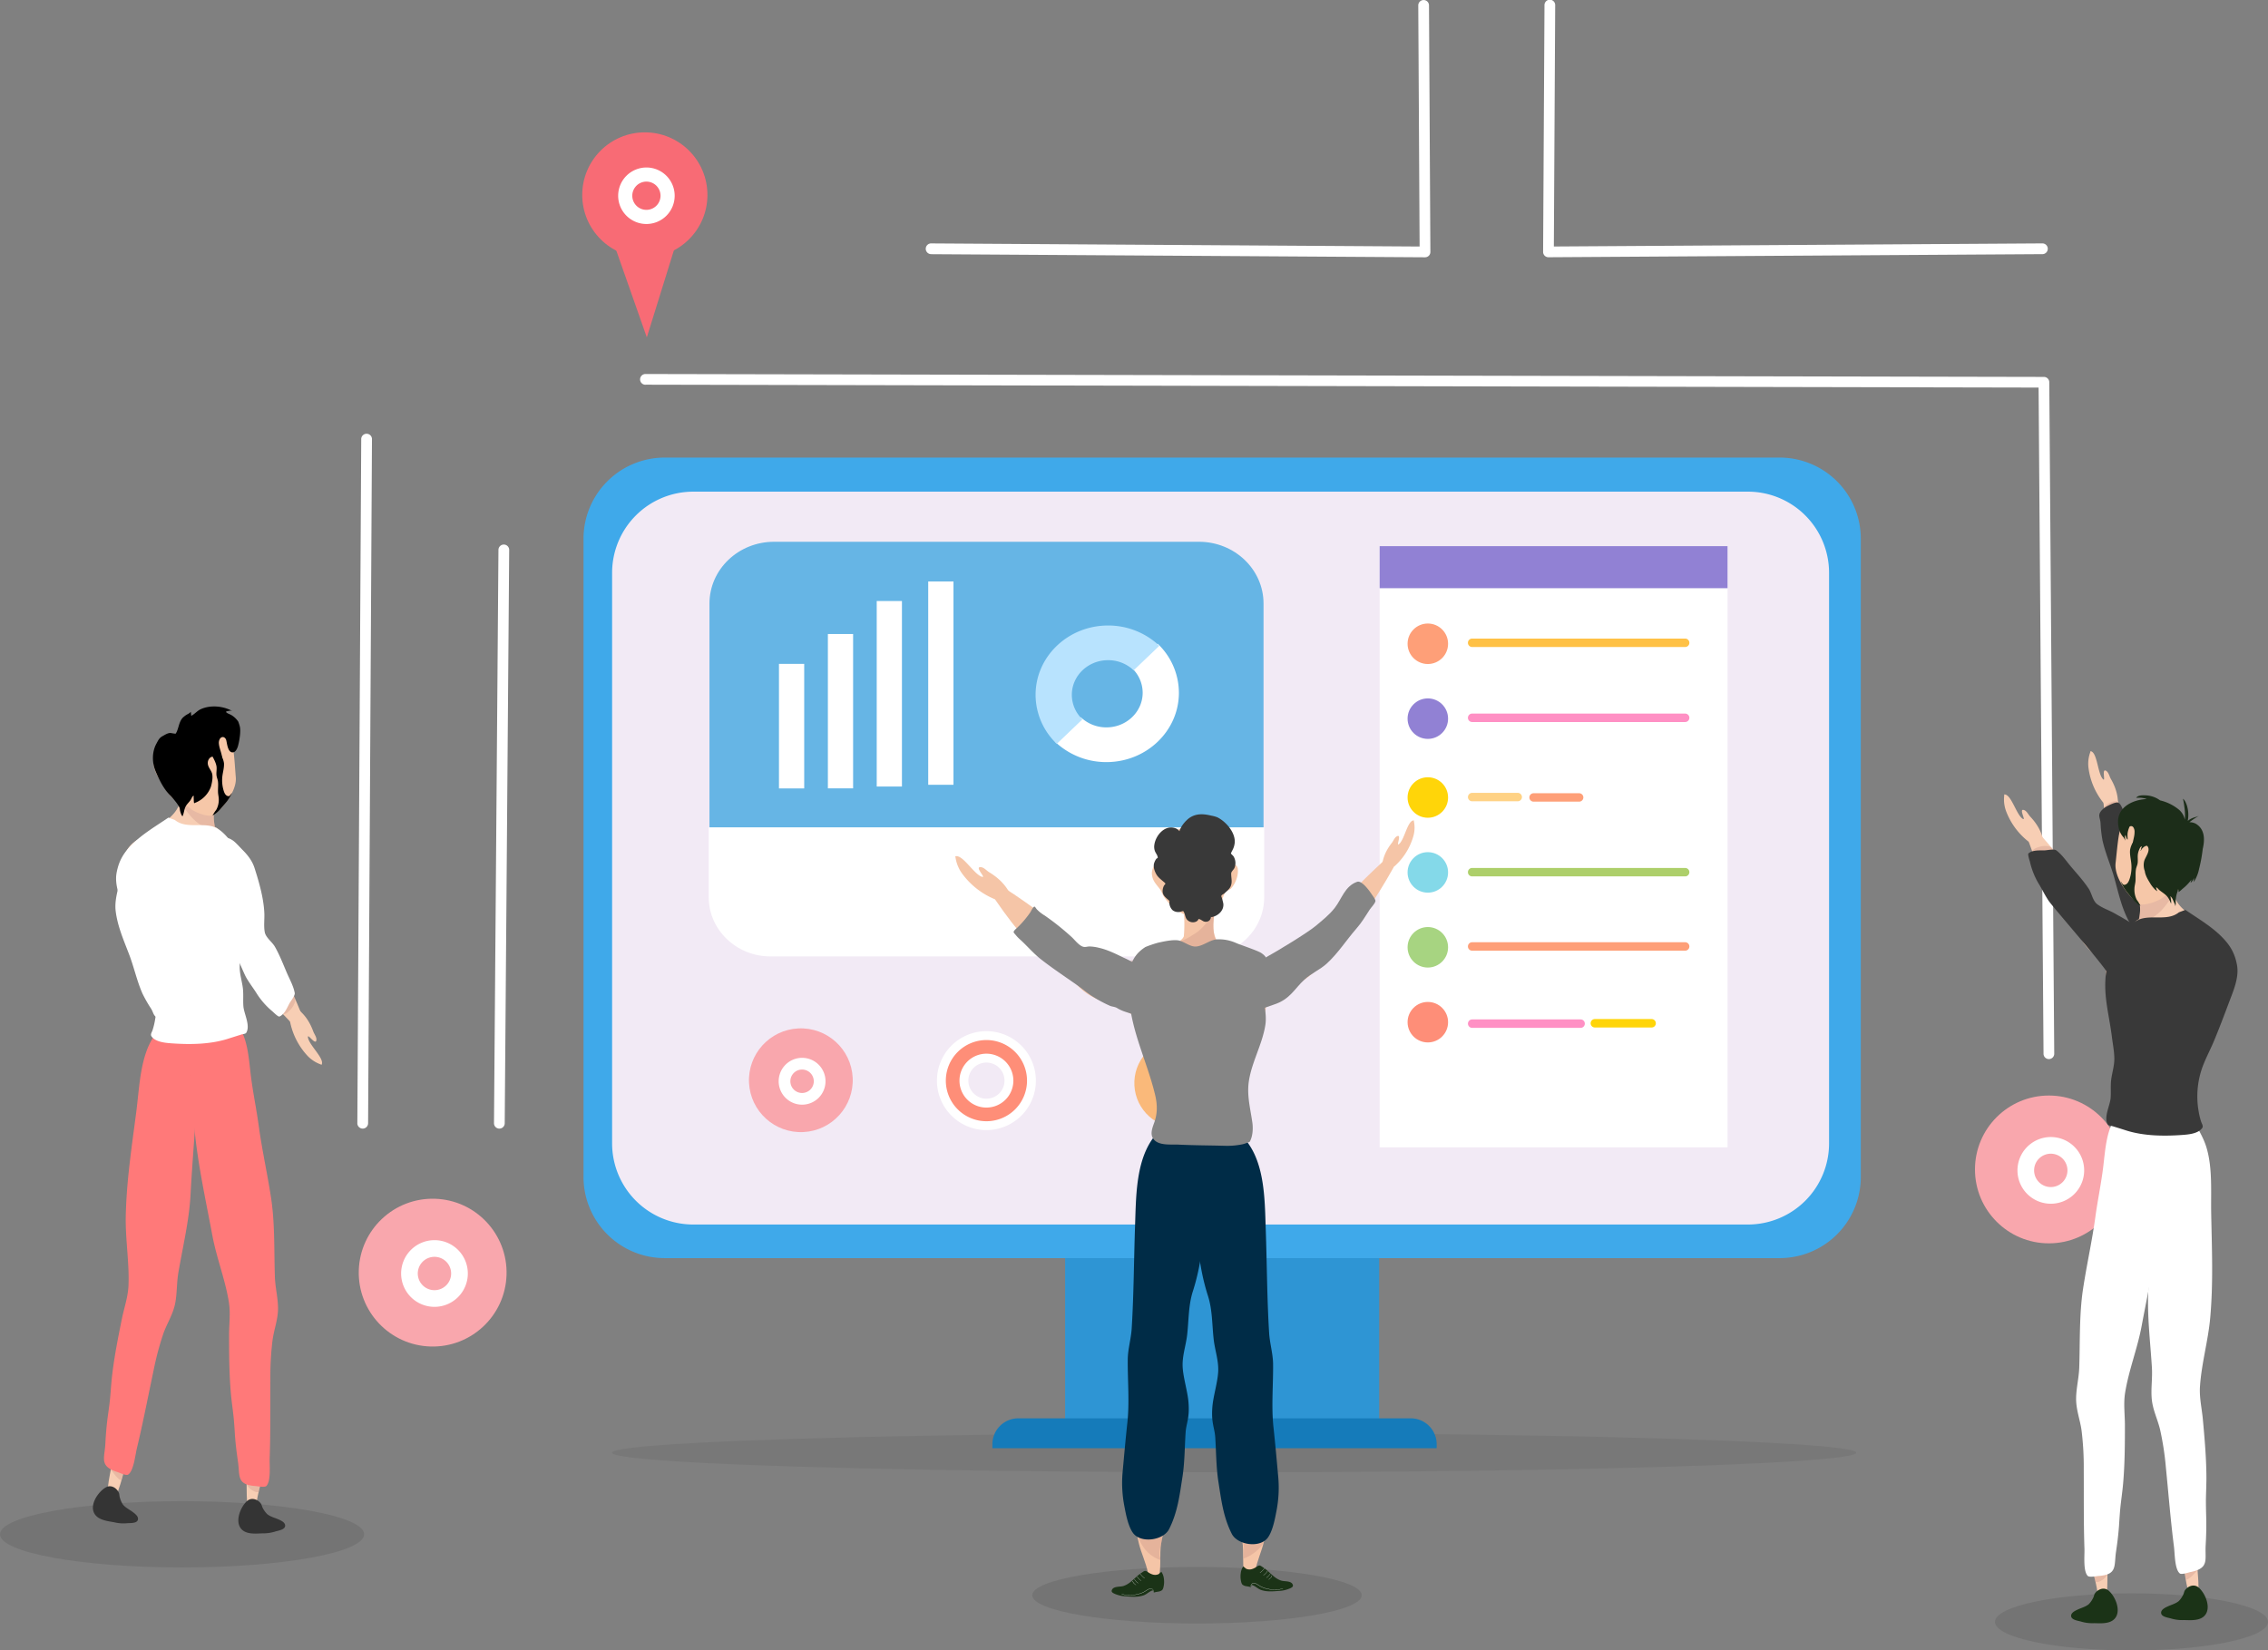 <svg id="design" xmlns="http://www.w3.org/2000/svg" viewBox="0 0 1459.38 1062.13"><rect x="0" y="0" width="1459.38" height="1062.13" fill="#808080" stroke="none"/><defs><style>.cls-1{fill-opacity:0.09;}.cls-11,.cls-2{fill:#fff;}.cls-10,.cls-18,.cls-19,.cls-2,.cls-20,.cls-21,.cls-22,.cls-23,.cls-26,.cls-27,.cls-28,.cls-29,.cls-30,.cls-31,.cls-32,.cls-33,.cls-34,.cls-35,.cls-36,.cls-37,.cls-38,.cls-39,.cls-40,.cls-41,.cls-42,.cls-5,.cls-6,.cls-7{fill-rule:evenodd;}.cls-3{fill-opacity:0.06;}.cls-4{fill:#2e95d4;}.cls-5{fill:#157bba;}.cls-6{fill:#3fa9ea;}.cls-7,.cls-8{fill:#f2eaf5;}.cls-9{fill:#fab97a;}.cls-10,.cls-17{fill:#fe8e78;}.cls-12{fill:#9181d4;}.cls-13,.cls-21{fill:#fe9f78;}.cls-14,.cls-23{fill:#ffd509;}.cls-15{fill:#a7d481;}.cls-16{fill:#84d9e9;}.cls-18{fill:#ffc145;}.cls-19{fill:#ff90c4;}.cls-20{fill:#ffd285;}.cls-22{fill:#adcf6a;}.cls-24{fill:#f9a7ad;}.cls-25,.cls-26{fill:#f86b75;}.cls-27{fill:#66b5e5;}.cls-28{fill:#b8e3fe;}.cls-29{fill:#f5c5a7;}.cls-30{fill:#c78e84;fill-opacity:0.33;}.cls-31{fill:#002c47;}.cls-32{fill:#1b3317;}.cls-33{fill:#858585;}.cls-34{fill:#f5c6a7;}.cls-35{fill:#393939;}.cls-36{fill:#f7ceb4;}.cls-37{fill:#f6c7a8;}.cls-38{fill:#1c2d19;}.cls-39{fill:#795538;}.cls-41{fill:#ff7979;}.cls-42{fill:#343434;}</style></defs><ellipse class="cls-1" cx="117.16" cy="987.39" rx="117.16" ry="21.33"/><ellipse class="cls-1" cx="770.22" cy="1026.6" rx="106" ry="18.19"/><ellipse class="cls-1" cx="1371.54" cy="1043.75" rx="87.84" ry="18.38"/><path class="cls-2" d="M2639.54,579.53l896.28,1.86L3539,1009.9a3.45,3.45,0,1,0,6.89,0l-3.19-431.94a3.46,3.46,0,0,0-3.45-3.43l-899.67-1.87a3.46,3.46,0,1,0,0,6.91Z" transform="translate(-2224.06 -331.97)"/><path class="cls-2" d="M2823,495.55l318,2a3.48,3.48,0,0,0,2.46-1,3.44,3.44,0,0,0,1-2.46l-.89-158.65a3.45,3.45,0,1,0-6.9,0l.86,155.17-314.48-2a3.46,3.46,0,0,0-.05,6.91Z" transform="translate(-2224.06 -331.97)"/><path class="cls-2" d="M3538.4,488.6l-314.49,2,.86-155.17a3.45,3.45,0,1,0-6.89,0L3217,494.06a3.44,3.44,0,0,0,1,2.46,3.48,3.48,0,0,0,2.46,1l318-2a3.46,3.46,0,0,0,0-6.91Z" transform="translate(-2224.06 -331.97)"/><ellipse class="cls-3" cx="794.13" cy="934.88" rx="400.28" ry="12.59"/><rect class="cls-4" x="685.38" y="734.28" width="202.07" height="181.96"/><path class="cls-5" d="M3148.51,1261.42a16.7,16.7,0,0,0-16.71-16.7H2879.32a16.7,16.7,0,0,0-16.69,16.7v2.52h285.88Z" transform="translate(-2224.06 -331.97)"/><path class="cls-6" d="M3421.42,678.66a52.22,52.22,0,0,0-52.23-52.22H2651.75a52.24,52.24,0,0,0-52.22,52.22V1089.4a52.24,52.24,0,0,0,52.22,52.22h717.44a52.22,52.22,0,0,0,52.23-52.22Z" transform="translate(-2224.06 -331.97)"/><path class="cls-7" d="M3401,700.61a52.23,52.23,0,0,0-52.22-52.24H2670.17a52.24,52.24,0,0,0-52.24,52.24v367.16a52.23,52.23,0,0,0,52.24,52.23h678.61a52.23,52.23,0,0,0,52.22-52.23Z" transform="translate(-2224.06 -331.97)"/><circle class="cls-8" cx="463.62" cy="352.95" r="14.83"/><circle class="cls-8" cx="519.85" cy="352.95" r="14.83"/><circle class="cls-8" cx="574.27" cy="352.95" r="14.83"/><circle class="cls-9" cx="2982.73" cy="1029.01" r="28.76" transform="translate(-2276.4 -165.44) rotate(-3.17)"/><path class="cls-2" d="M2982.71,1016.63a13,13,0,1,1-13,13A13,13,0,0,1,2982.71,1016.63Zm0,6.49a6.49,6.49,0,1,1-6.49,6.49A6.49,6.49,0,0,1,2982.71,1023.12Z" transform="translate(-2224.06 -331.97)"/><path class="cls-10" d="M2858.78,998.43a29,29,0,1,1-29,29A29,29,0,0,1,2858.78,998.43Zm0,14.48a14.49,14.49,0,1,1-14.48,14.49A14.49,14.49,0,0,1,2858.78,1012.91Z" transform="translate(-2224.06 -331.97)"/><path class="cls-2" d="M2858.78,995.57a31.83,31.83,0,1,0,31.83,31.83A31.85,31.85,0,0,0,2858.78,995.57Zm0,5.72a26.12,26.12,0,1,1-26.11,26.11A26.13,26.13,0,0,1,2858.78,1001.29Zm0,8.77a17.34,17.34,0,1,0,17.35,17.34A17.35,17.35,0,0,0,2858.78,1010.06Zm0,5.71a11.63,11.63,0,1,1-11.62,11.63A11.63,11.63,0,0,1,2858.78,1015.77Z" transform="translate(-2224.06 -331.97)"/><rect class="cls-11" x="887.75" y="351.47" width="223.87" height="386.89"/><rect class="cls-12" x="887.75" y="351.47" width="223.87" height="27.06"/><circle class="cls-13" cx="918.76" cy="414.29" r="13.03"/><circle class="cls-14" cx="918.76" cy="513.23" r="13.03"/><circle class="cls-15" cx="918.76" cy="609.63" r="13.03"/><circle class="cls-12" cx="918.76" cy="462.48" r="13.03"/><circle class="cls-16" cx="918.76" cy="561.43" r="13.03"/><circle class="cls-17" cx="918.76" cy="657.82" r="13.03"/><path class="cls-18" d="M3311.11,745.64a2.72,2.72,0,0,0-2.71-2.72H3171.33a2.72,2.72,0,0,0-2.71,2.72h0a2.71,2.71,0,0,0,2.71,2.71H3308.4a2.71,2.71,0,0,0,2.71-2.71Z" transform="translate(-2224.06 -331.97)"/><path class="cls-19" d="M3311.11,793.91a2.72,2.72,0,0,0-2.71-2.72H3171.33a2.72,2.72,0,0,0-2.71,2.72h0a2.71,2.71,0,0,0,2.71,2.71H3308.4a2.71,2.71,0,0,0,2.71-2.71Z" transform="translate(-2224.06 -331.97)"/><path class="cls-20" d="M3203.38,844.92a2.71,2.71,0,0,0-2.72-2.71h-29.3a2.71,2.71,0,0,0-2.72,2.71h0a2.68,2.68,0,0,0,.8,1.91,2.72,2.72,0,0,0,1.92.8h29.3a2.73,2.73,0,0,0,2.72-2.71Z" transform="translate(-2224.06 -331.97)"/><path class="cls-21" d="M3242.9,845.16a2.72,2.72,0,0,0-.8-1.92,2.67,2.67,0,0,0-1.91-.79h-29.31a2.71,2.71,0,0,0-2.72,2.71h0a2.68,2.68,0,0,0,.8,1.91,2.72,2.72,0,0,0,1.92.8h29.31a2.73,2.73,0,0,0,2.71-2.71Z" transform="translate(-2224.06 -331.97)"/><path class="cls-22" d="M3311.11,893.25a2.71,2.71,0,0,0-2.71-2.71H3171.33a2.71,2.71,0,0,0-2.71,2.71h0a2.72,2.72,0,0,0,2.71,2.72H3308.4a2.72,2.72,0,0,0,2.71-2.72Z" transform="translate(-2224.06 -331.97)"/><path class="cls-21" d="M3311.11,941.06a2.72,2.72,0,0,0-2.71-2.72H3171.33a2.72,2.72,0,0,0-2.71,2.72h0a2.71,2.71,0,0,0,2.71,2.71H3308.4a2.71,2.71,0,0,0,2.71-2.71Z" transform="translate(-2224.06 -331.97)"/><path class="cls-19" d="M3243.84,990.73a2.71,2.71,0,0,0-2.71-2.72h-69.77a2.72,2.72,0,0,0-2.72,2.72h0a2.71,2.71,0,0,0,2.72,2.71h69.77a2.71,2.71,0,0,0,2.71-2.71Z" transform="translate(-2224.06 -331.97)"/><path class="cls-23" d="M3289.54,990.49a2.73,2.73,0,0,0-2.72-2.72H3250.3a2.72,2.72,0,0,0-1.92.8,2.75,2.75,0,0,0-.79,1.92h0a2.75,2.75,0,0,0,.79,1.92,2.71,2.71,0,0,0,1.92.79h36.52a2.71,2.71,0,0,0,2.72-2.71Z" transform="translate(-2224.06 -331.97)"/><circle class="cls-24" cx="2502.39" cy="1150.91" r="47.56" transform="translate(-950.11 3284.21) rotate(-88.21)"/><path class="cls-2" d="M2503.62,1130.06a21.46,21.46,0,1,1-21.45,21.46A21.48,21.48,0,0,1,2503.62,1130.06Zm0,10.73a10.73,10.73,0,1,1-10.73,10.73A10.74,10.74,0,0,1,2503.62,1140.79Z" transform="translate(-2224.06 -331.97)"/><circle class="cls-24" cx="1318.39" cy="752.58" r="47.56"/><path class="cls-2" d="M3543.68,1063.7a21.46,21.46,0,1,1-21.45,21.46A21.48,21.48,0,0,1,3543.68,1063.7Zm0,10.73a10.73,10.73,0,1,1-10.74,10.73A10.74,10.74,0,0,1,3543.68,1074.43Z" transform="translate(-2224.06 -331.97)"/><circle class="cls-24" cx="2739.31" cy="1027.37" r="33.39" transform="translate(-2271.84 -194.23) rotate(-2.86)"/><path class="cls-2" d="M2740.17,1012.73a15.07,15.07,0,1,1-15.06,15.07A15.09,15.09,0,0,1,2740.17,1012.73Zm0,7.54a7.54,7.54,0,1,1-7.54,7.53A7.53,7.53,0,0,1,2740.17,1020.27Z" transform="translate(-2224.06 -331.97)"/><circle class="cls-25" cx="414.93" cy="125.45" r="40.28"/><path class="cls-26" d="M2617.16,483.37l23.11,65.72,20.52-66Z" transform="translate(-2224.06 -331.97)"/><path class="cls-2" d="M2640,439.76a18.18,18.18,0,1,1-18.17,18.17A18.19,18.19,0,0,1,2640,439.76Zm0,9.08a9.09,9.09,0,1,1-9.09,9.09A9.1,9.1,0,0,1,2640,448.84Z" transform="translate(-2224.06 -331.97)"/><path class="cls-27" d="M3037.1,720.4c0-22-18.62-39.78-41.58-39.78H2722.16c-23,0-41.58,17.81-41.58,39.78V906.94c0,22,18.61,39.77,41.58,39.77h273.36c23,0,41.58-17.81,41.58-39.77Z" transform="translate(-2224.06 -331.97)"/><path class="cls-2" d="M3037.53,864.39H2680.11v45c0,21,17.83,38.09,39.81,38.09h277.8c22,0,39.81-17,39.81-38.09Z" transform="translate(-2224.06 -331.97)"/><rect class="cls-11" x="501.24" y="427.23" width="16.24" height="80.16"/><rect class="cls-11" x="532.71" y="408.02" width="16.24" height="99.32"/><rect class="cls-11" x="564.14" y="386.78" width="16.23" height="119.39"/><rect class="cls-11" x="597.28" y="374.2" width="16.24" height="130.84"/><path class="cls-2" d="M2903,809.35a47.76,47.76,0,0,0,33,13.06c25.74,0,46.64-20,46.64-44.62A43.7,43.7,0,0,0,2969,746.25L2952.49,762a21.81,21.81,0,0,1,6.84,15.76c0,12.31-10.47,22.31-23.33,22.31a23.81,23.81,0,0,1-16.48-6.53Z" transform="translate(-2224.06 -331.97)"/><path class="cls-28" d="M2970.06,747.57a47.77,47.77,0,0,0-33-13.06c-25.74,0-46.64,20-46.64,44.62a43.69,43.69,0,0,0,13.65,31.54l16.5-15.78a21.79,21.79,0,0,1-6.82-15.76c0-12.31,10.45-22.31,23.31-22.31a23.8,23.8,0,0,1,16.49,6.53Z" transform="translate(-2224.06 -331.97)"/><path class="cls-2" d="M2544.8,685.66l-2.87,369.14a3.45,3.45,0,1,0,6.9.06l2.88-369.14a3.46,3.46,0,0,0-6.91-.06Z" transform="translate(-2224.06 -331.97)"/><path class="cls-2" d="M2460.92,1055.07l2.49-440.69a3.46,3.46,0,0,0-6.91,0L2454,1055a3.46,3.46,0,0,0,6.91,0Z" transform="translate(-2224.06 -331.97)"/><path class="cls-29" d="M2986,933.6s.81,2.7-7.7,6.81c0,0-16.08,0-18.56,4.85a33.78,33.78,0,0,0-5.63,8.82s-5,6.24-2.14,19.51c0,0,.78,17.2,8,27.63,0,0,72.1,6.73,75.07-1.08a40.71,40.71,0,0,0,2.62-14.91s4.44-19.29,2.65-25.85-1-10.27-3.66-12.61c-1.44-1.25-8.48-3.5-13.4-3.41,0,0-5.33-4.19-10.84-4.16,0,0-7.2-2.05-8.23-4.42l-10.66-1.25Z" transform="translate(-2224.06 -331.97)"/><path class="cls-29" d="M3119.93,890.69a41,41,0,0,0,13.76-21.29,19.76,19.76,0,0,0,.19-8.79c-.06-.23,0-.69-.2-.68-4.06.21-5.91,12.76-9.56,15.34-1.8,1.27,2.12-6.78-1.18-5.12-1.53.76-2.19,2.83-3.2,4.12-4.49,5.7-6.84,11.74-6.52,19Z" transform="translate(-2224.06 -331.97)"/><path class="cls-29" d="M3023.89,978.79s12.7,8.34,28.13-10.36c0,0,16.49-5.44,25.59-21,0,0,17.67-11.63,43.14-57.21l-6.56-4.07s-33.81,31-42.32,46.19c0,0-27.15,11.75-37,19.75C3012.63,970.06,3023,979.33,3023.89,978.79Z" transform="translate(-2224.06 -331.97)"/><path class="cls-30" d="M3072.25,931.8a11.52,11.52,0,0,0-2,5.75,11.52,11.52,0,0,1-.28,1.84l-.24.92c0,.13-.21.45-.09.39.45-.21.88-1.09,1.17-1.48a24.64,24.64,0,0,0,2.38-4.18c1.81-3.88,4-8.23,7-11.35a42.73,42.73,0,0,0,4.16-5.82c.54-.79,1.12-1.55,1.72-2.31l.34-.42c.12-.14.51-.5.35-.42-3.35,1.72-5.52,5.72-7.73,8.62-2.08,2.71-4.79,5.09-6.36,8.12Z" transform="translate(-2224.06 -331.97)"/><path class="cls-30" d="M3065.26,936.69c-5.38,7.13-9.74,15.26-14.68,22.73-4.37,6.62-10.75,13.44-18.55,16a18.91,18.91,0,0,1-8.31.68,20.28,20.28,0,0,1-3.1-.43c-.43-.1-1.62,0-1.29-.28,1.59-1.46,5.35-2,7.36-2.73a19.37,19.37,0,0,0,8.3-5.74c6.3-7.26,9-17.19,15.78-24.16,2-2,5.05-2.36,7.4-3.66,2.14-1.19,4-3,6.48-3.39" transform="translate(-2224.06 -331.97)"/><path class="cls-29" d="M2867.32,911.84a49.42,49.42,0,0,1-24.48-18.12,23.55,23.55,0,0,1-3.92-9.8c0-.28-.34-.76-.07-.85,4.65-1.47,12.05,11.84,17.24,13.2,2.55.67-5.26-6.72-.85-6.25,2.05.21,3.66,2.26,5.34,3.27,7.45,4.52,12.66,10.31,15.39,18.65Z" transform="translate(-2224.06 -331.97)"/><path class="cls-29" d="M2974.86,981.56s-13.53,13.48-31.37-3c0,0-18.36-1.07-29.09-16,0,0-20-7.77-50.1-51.83l7-6.68s38.6,24.82,48.67,39.5c0,0,30.36,4.94,41.59,11C2986.81,968.1,2975.85,981.91,2974.86,981.56Z" transform="translate(-2224.06 -331.97)"/><path class="cls-30" d="M2966.28,985.63c-4.35,1.38-7.54-1.65-10.3-4.64-5.41-5.86-10.32-12.37-9.51-20.76a14.09,14.09,0,0,1,4-8.77c.54-.53,1.25-1.48,2-1.73s1.25,2.06,1.32,2.47c.57,3.28.83,6.65,1.22,10,.59,5.05,1.74,11,4.71,15.29a21.67,21.67,0,0,0,4.4,4.26Z" transform="translate(-2224.06 -331.97)"/><path class="cls-30" d="M2901.87,944.33l.36,0a23,23,0,0,1,5.67,1.24c4.18,1.57,8.79,1.4,13.17,1.33,2.12,0,4.24.28,6.36.32,2.29,0,4.57,0,6.87,0,.71,0,1.41.14,2.12.11l.66,0c.11,0,.45.08.35,0a4.92,4.92,0,0,0-2.25-.74c-1.16-.22-2.23-.38-3.4-.5-2.52-.27-4.93-1.17-7.41-1.66l-4.42-.75c-2.93-.41-5.78-.33-8.73-.48a18.1,18.1,0,0,0-2.74.31c-2.21.21-4.41.58-6.61.83a6.54,6.54,0,0,0-1,0l-.38,0c-.19,0-.76.16-.56.14C2900.58,944.48,2901.22,944.41,2901.87,944.33Z" transform="translate(-2224.06 -331.97)"/><path class="cls-29" d="M2985.9,919.55a94.87,94.87,0,0,1-.15,15.81,38.6,38.6,0,0,1-.53,5.14,11.06,11.06,0,0,1-.45,1.59,4.71,4.71,0,0,1-.21.52c0,.12-.3.35-.17.34,1.83-.17,3.59-1,5.35-1.51a36.48,36.48,0,0,1,8.71-1.11c2.46-.06,4.92-.17,7.38-.25l1.51,0c.17,0,.49.18.51,0,.13-1.24-.82-2.72-1.31-3.79a17.26,17.26,0,0,1-1.46-4.86c-.65-5.47.44-10.84.55-16.27" transform="translate(-2224.06 -331.97)"/><path class="cls-30" d="M3005,923.9c0,.87-.16,1.72-.18,2.59a30.53,30.53,0,0,0,.65,7.45,7.38,7.38,0,0,0,1,2.78c.25.32.56.6.84.9a2.83,2.83,0,0,0,.25.24c.05,0,.22.1.16.13a8.59,8.59,0,0,1-2.25.66c-1,.21-2,.49-3,.76-1.46.39-2.95.7-4.43,1a36,36,0,0,1-9,1.37,6.53,6.53,0,0,1-4.67-2.5,4.1,4.1,0,0,0-.75-.69c-.1-.07-.2-.12-.3-.18s-.19,0-.16-.07c.63-.85,2-1.15,2.93-1.59a53.74,53.74,0,0,0,5-2.79,47.1,47.1,0,0,0,4.19-2.81,39.15,39.15,0,0,0,7.26-8.2c.69-1,1.33-2,2-3a8.39,8.39,0,0,0,.9-1.38Z" transform="translate(-2224.06 -331.97)"/><path class="cls-29" d="M2982,1245.51c-.25-9.36-27.07-8.22-27.64-.14-1.78,25.47-3.52,55.49,2.55,80,1.58,6.36,4.43,12,5.75,18.47.07.3.85,6.74,1,6.81,1,.44,4.76,0,5.47-1.7,2.61-6.38.74-16.64,2.18-24.15C2976.1,1299.84,2982.68,1271.68,2982,1245.51Z" transform="translate(-2224.06 -331.97)"/><path class="cls-30" d="M2956,1319.23a23.76,23.76,0,0,0,3.58,8,21.46,21.46,0,0,0,8,7.32c.69.34,1.4.68,2.12,1l1.07.41c.24-.68-.38-1.94-.5-2.6a12.1,12.1,0,0,1,.13-4.24c.67-3.86,2.52-7.78.74-11.53Z" transform="translate(-2224.06 -331.97)"/><path class="cls-29" d="M3013,1242.46c.24-9.54,26.34-8.38,26.89-.14,1.74,26,3.43,56.58-2.48,81.54-1.53,6.49-4.3,12.23-5.6,18.82-.05.31-.82,6.88-1,7-1,.45-4.64,0-5.33-1.73-2.54-6.5-.71-17-2.11-24.62C3018.69,1297.85,3012.28,1269.14,3013,1242.46Z" transform="translate(-2224.06 -331.97)"/><path class="cls-30" d="M3024.19,1335a26.79,26.79,0,0,0,11.16-7.64,11.28,11.28,0,0,0,1.87-3,4.67,4.67,0,0,0,.37-1c-.51-.25-1.57.17-2.06.3a23.74,23.74,0,0,1-3.83.73,13,13,0,0,1-3.47,0,18.77,18.77,0,0,1-2.51-.9,3.47,3.47,0,0,0-.84-.22c-2.08-.15-.65,2.89-.51,3.82a15.21,15.21,0,0,1,.07,2.7c-.05,1.29-.06,2.57-.16,3.86Z" transform="translate(-2224.06 -331.97)"/><path class="cls-31" d="M2970.81,1059c-15.89,14.66-15.65,40.79-16.35,60.92-.79,22.26-.81,44.72-2.19,66.92-.41,6.68-2.47,13.29-2.54,20-.13,13.18,1.18,27.37-.24,40.5-1.21,11.2-2.09,21.37-3.12,32.57a78.64,78.64,0,0,0,1.27,21.82c.91,4.85,2.4,12.62,5.5,16.81,5.07,6.85,19.53,4.75,23.21-2.56,5.5-10.92,6.76-21.85,8.59-33.61,1.43-9.18,1.4-18.83,2-28.24.38-6.38,2.73-9.3,1.86-19.83-.56-6.87-3.32-15.47-3.73-22.39-.43-7.25,2.08-13.89,2.89-21,1.07-9.41.76-18.9,3.7-28.06,11.16-34.87,6.69-71.49,5.3-107.35Z" transform="translate(-2224.06 -331.97)"/><path class="cls-31" d="M3022.17,1062c15.9,14.67,15.65,40.8,16.35,60.93.79,22.26.81,44.71,2.19,66.92.41,6.68,2.48,13.28,2.54,20,.13,13.18-1.18,27.37.24,40.49,1.21,11.2,2.1,21.37,3.12,32.57a78.34,78.34,0,0,1-1.27,21.83c-.91,4.84-2.4,12.62-5.5,16.81-5.07,6.85-19.53,4.75-23.21-2.57-5.49-10.91-6.75-21.85-8.59-33.6-1.42-9.18-1.4-18.83-2-28.25-.38-6.38-2.72-9.29-1.85-19.83.56-6.86,3.31-15.47,3.72-22.38.43-7.26-2.08-13.89-2.88-21-1.08-9.42-.77-18.91-3.7-28.06-11.17-34.87-6.7-71.49-5.31-107.35Z" transform="translate(-2224.06 -331.97)"/><path class="cls-32" d="M3024.07,1340a9.33,9.33,0,0,0-1.62,4.29,14.63,14.63,0,0,0,.25,5.59,4.26,4.26,0,0,0,.85,1.9,5.24,5.24,0,0,0,2.6,1c.7.14,1.41.21,2.1.39a2.65,2.65,0,0,0,.59.14c.63-.69.16-1.6,1.22-1.2,1.92.71,3.33,2.25,5.28,3,3.68,1.33,7.46,1,11.29.71a20.21,20.21,0,0,0,7.33-1.59c.94-.44,2.43-1,2-2.33-.92-2.8-5.29-2.06-7.45-2.74-4.83-1.53-7.64-6-11.82-8.6-.59-.36-1.53-1.18-2.31-1.13s-1.78.93-2.55,1.36c-1.94,1.09-3.8,1.67-5.94.73Z" transform="translate(-2224.06 -331.97)"/><path class="cls-2" d="M3037.61,1341.18a11.23,11.23,0,0,1-2.81,2.86.06.06,0,0,0,0,.09.05.05,0,0,0,.08,0,11.18,11.18,0,0,0,2.84-2.9.05.05,0,0,0,0-.08A.07.07,0,0,0,3037.61,1341.18Z" transform="translate(-2224.06 -331.97)"/><path class="cls-2" d="M3039.52,1343.05a7.33,7.33,0,0,1-2.51,2.59.07.07,0,0,0,.06.12,7.53,7.53,0,0,0,2.56-2.64.07.07,0,1,0-.11-.07Z" transform="translate(-2224.06 -331.97)"/><path class="cls-2" d="M3041.32,1344.74a8.24,8.24,0,0,1-2.36,2.49.06.06,0,0,0,0,.09.08.08,0,0,0,.1,0,8.48,8.48,0,0,0,2.38-2.54.06.06,0,1,0-.11,0Z" transform="translate(-2224.06 -331.97)"/><path class="cls-2" d="M3042.31,1346.1a2.29,2.29,0,0,1-.93,1.46,5.71,5.71,0,0,1-1,.83.06.06,0,0,0,0,.08.06.06,0,0,0,.09,0,5.67,5.67,0,0,0,1-.85,2.41,2.41,0,0,0,1-1.54.09.09,0,0,0-.06-.07S3042.31,1346.06,3042.31,1346.1Z" transform="translate(-2224.06 -331.97)"/><path class="cls-2" d="M3028.9,1352.84c.3-1.15,1.1-2.34,2.44-1.94,1.6.47,2.91,1.67,4.41,2.38A20.22,20.22,0,0,0,3045,1355a14.5,14.5,0,0,0,4.54-.64.06.06,0,0,0,0-.12,14.59,14.59,0,0,1-4.51.63,20,20,0,0,1-9.22-1.73c-1.5-.7-2.82-1.91-4.42-2.39-1.42-.42-2.29.82-2.61,2a.06.06,0,0,0,.05.08A.07.07,0,0,0,3028.9,1352.84Z" transform="translate(-2224.06 -331.97)"/><path class="cls-32" d="M2971.34,1343.48a9.33,9.33,0,0,1,1.62,4.29,14.62,14.62,0,0,1-.24,5.59,4.28,4.28,0,0,1-.86,1.9,5.24,5.24,0,0,1-2.59,1c-.71.14-1.42.21-2.11.39a2.45,2.45,0,0,1-.58.14c-.63-.69-.16-1.59-1.22-1.2-1.93.71-3.34,2.26-5.28,3-3.68,1.33-7.47,1-11.3.71a20.21,20.21,0,0,1-7.33-1.59c-.94-.44-2.43-1-2-2.33.93-2.79,5.3-2.06,7.45-2.74,4.83-1.53,7.65-6,11.82-8.59.6-.37,1.53-1.19,2.31-1.14s1.79.93,2.55,1.36c1.94,1.09,3.8,1.68,6,.73Z" transform="translate(-2224.06 -331.97)"/><path class="cls-2" d="M2957.8,1344.7a11.23,11.23,0,0,0,2.81,2.86.06.06,0,0,1,0,.09.06.06,0,0,1-.09,0,11.47,11.47,0,0,1-2.84-2.89.07.07,0,0,1,.11-.07Z" transform="translate(-2224.06 -331.97)"/><path class="cls-2" d="M2955.89,1346.57a7.44,7.44,0,0,0,2.51,2.6.06.06,0,0,1,0,.08.08.08,0,0,1-.09,0,7.61,7.61,0,0,1-2.56-2.64.07.07,0,1,1,.11-.07Z" transform="translate(-2224.06 -331.97)"/><path class="cls-2" d="M2954.1,1348.26a8.21,8.21,0,0,0,2.35,2.49.06.06,0,1,1-.08.1,8.51,8.51,0,0,1-2.39-2.54.07.07,0,0,1,0-.08A.07.07,0,0,1,2954.1,1348.26Z" transform="translate(-2224.06 -331.97)"/><path class="cls-2" d="M2953.1,1349.62a2.29,2.29,0,0,0,.93,1.46,5.43,5.43,0,0,0,1,.83.05.05,0,0,1,0,.08.05.05,0,0,1-.08,0,5.7,5.7,0,0,1-1.05-.84,2.42,2.42,0,0,1-1-1.55s0-.06.05-.07A.07.07,0,0,1,2953.1,1349.62Z" transform="translate(-2224.06 -331.97)"/><path class="cls-2" d="M2966.52,1356.36c-.3-1.15-1.11-2.34-2.45-1.94-1.59.47-2.91,1.68-4.4,2.38a20.24,20.24,0,0,1-9.28,1.74,14.52,14.52,0,0,1-4.55-.64.06.06,0,1,1,0-.12,14.3,14.3,0,0,0,4.51.63,20,20,0,0,0,9.22-1.73c1.5-.7,2.82-1.91,4.42-2.38,1.42-.43,2.29.81,2.61,2a.06.06,0,0,1,0,.08A.06.06,0,0,1,2966.52,1356.36Z" transform="translate(-2224.06 -331.97)"/><path class="cls-33" d="M2966.82,985.88c-4.12,2.79-9,.45-13.19-1-3.62-1.26-7.37-2.07-10.66-4.13-1.49-.93-3-.84-4.63-1.48a80.92,80.92,0,0,1-10.6-5.64c-4-2.38-7.45-5.48-11.25-8.14-7.59-5.32-15.28-10.42-22.59-16.15-4.84-3.79-8.71-8.42-13.21-12.54a25.33,25.33,0,0,1-3.18-3.29,9,9,0,0,1-1.23-1.58c-.05-1.08,1.91-2.49,2.52-3.11a64.79,64.79,0,0,0,8.23-9.74c.44-.66,1.71-3.47,2.64-3.69.31-.08,1.27,1.45,1.43,1.64a23.5,23.5,0,0,0,5.28,4.18,166,166,0,0,1,17,13.55c2.08,1.82,4.86,5.69,7.64,6.48,1.35.39,2.71-.16,4.05-.18a28.56,28.56,0,0,1,6.1.85c5.55,1.25,10.71,3.83,15.78,6.3a75.12,75.12,0,0,1,8.7,4.58Z" transform="translate(-2224.06 -331.97)"/><path class="cls-33" d="M3011.31,982.73c7.28,7.19,20.41-.42,32.34-4.23,10.54-3.37,13.22-10.11,19.8-16.15,4.34-4,9.92-6.26,14.31-10.26,7.32-6.69,12.53-15,19-22.42,3.53-4,5.85-8,8.72-12.42,1-1.46,3.05-3.42,3.6-5.21.32-1-1.45-3.2-1.93-3.92-1.26-1.9-6.55-9.82-9.81-8.68-8,2.8-9.85,11-14.47,16.86-3.52,4.49-7.76,7.78-12.11,11.46-5.25,4.44-25.63,16.79-31.87,20.17Z" transform="translate(-2224.06 -331.97)"/><path class="cls-33" d="M2961.1,941.41c-11,7-10.9,16.94-10.64,29,.5,23.51,11.53,43.8,16.87,66.13,1.61,6.71,1.4,12.15-.38,17.37-1.27,3.71-3.54,8.5.09,11.93s10.83,2.52,15.41,2.74c11,.52,18.54.45,29.5.75a49.26,49.26,0,0,0,11.79-1c.32-.06,4.32-1.3,4.5-1.64,2.1-3.75,2.12-8.89,1.69-12.13-1.28-9.21-3.7-17.7-2.22-27.1,1.94-12.3,8.6-23.49,10.56-35.83,1.19-7.56-1.67-15.64-1.26-23.31.51-9.73,7.45-17.23-1.41-23.08-2.34-1.55-13.59-5.27-16.15-6.41a26.89,26.89,0,0,0-12-2.36c-4.8.14-9,4.35-13.95,4.63-3.95.24-8.15-3.82-12.12-4.06s-8.7.85-12.08,1.59A69.86,69.86,0,0,0,2961.1,941.41Z" transform="translate(-2224.06 -331.97)"/><path class="cls-34" d="M3003.5,919.28a18.86,18.86,0,0,1-7.22,2,30.91,30.91,0,0,1-6.59.09c-5.29-.91-10.69-4.71-14-8.77a33.7,33.7,0,0,1-3.32-4.57,33.18,33.18,0,0,0-1.57-3.37c-2.15-3-4.7-5.18-5.38-9a8.31,8.31,0,0,1,1.7-6.92c.58-.62,2.17-1,2.42-1.78.55-1.71.12-3.76.42-5.54.87-5.12,4-10.71,8.39-13.61a24.16,24.16,0,0,1,8.34-3.42,25.7,25.7,0,0,1,12,.11c9.63,2.82,16.76,13.27,18.44,22.86.1.59,1.64,1.05,2.08,1.33a3.6,3.6,0,0,1,1.35,2.75c.42,4.18-1.55,9.16-4.31,12.24-.89,1-3.21,1.51-3.83,2.6-2,3.51-2.74,9-5.95,11.77Z" transform="translate(-2224.06 -331.97)"/><path class="cls-35" d="M2976.56,911.73c-2-1.9-4.48-3.3-4.4-6.42A8.07,8.07,0,0,1,2973,902c0-.06,1.05-1.34,1-1.36a5.26,5.26,0,0,0-1.27-1.27c-1.8-1.59-3.67-2.92-4.79-5.08s-2.11-5-1-7.48a8.61,8.61,0,0,1,1.16-2.14c.25-.34,1-.42.94-.84-.11-1.46-1.27-2.73-1.8-4.07a8.08,8.08,0,0,1-.41-4.08c.83-6,6.49-12.75,13-10.87a5.25,5.25,0,0,1,3.07,2c.16.22.23-.47.34-.72a19.59,19.59,0,0,1,1.18-2.33,20.62,20.62,0,0,1,4.66-5.19c4.48-3.27,9.43-2.93,14.54-1.67a20.11,20.11,0,0,1,3.67,1c5.46,2.66,11.55,9.5,11.3,16a12.78,12.78,0,0,1-1.49,5.21,15.15,15.15,0,0,0-1,2.1c.53.76,1.34,1.27,1.83,2.08a8.29,8.29,0,0,1,.5,7.17c-.43,1.08-2.09,2.4-2.13,3.52-.12,3.16,1,5.62-.51,8.72-.8,1.58-2.57,3-3.85,4.17-.45.43-1.6.89-1.89,1.41s.08.88.18,1.33a37.69,37.69,0,0,1,1,3.87c.51,4.47-3.43,8-7.54,8.68l-.44-.18a3.29,3.29,0,0,1-1,2.35,3.43,3.43,0,0,1-1.89.84c-2.11.28-3.16-1.55-5-1.78-.21,0-.2.38-.33.56a4,4,0,0,1-1.07,1,5,5,0,0,1-5.43-.55c-2.12-1.58-1.65-4.35-3.12-6.11a12.27,12.27,0,0,0-1.9.47,5.94,5.94,0,0,1-4.88-1A7,7,0,0,1,2976.56,911.73Z" transform="translate(-2224.06 -331.97)"/><path class="cls-36" d="M3589.45,1248c-.16-10.34-21.54-9.18-22-.26-1.52,28.11-3,61.24,1.73,88.29,1.23,7,3.48,13.26,4.51,20.41,0,.33.65,7.44.79,7.52.82.49,3.79,0,4.36-1.85,2.11-7,.65-18.37,1.83-26.65C3584.54,1308,3589.9,1276.93,3589.45,1248Z" transform="translate(-2224.06 -331.97)"/><path class="cls-30" d="M3580.22,1345a13.54,13.54,0,0,1-2.78,3.38,15.18,15.18,0,0,1-2,1.12,4.41,4.41,0,0,1-3,.62c-.19-.06-.25-.42-.29-.61-.13-.63-.16-1.26-.32-1.88a13.48,13.48,0,0,0-.46-1.31s-.15-.38-.1-.42c1-.81,2.3-.39,3.45-.59a4.5,4.5,0,0,0,1.57-.8Z" transform="translate(-2224.06 -331.97)"/><path class="cls-36" d="M3531.85,875.41a45.06,45.06,0,0,1-17.1-21.85,21.55,21.55,0,0,1-1.05-9.56c0-.26-.12-.76.14-.77,4.45-.16,7.7,13.33,11.93,15.78,2.08,1.21-3-7.18.77-5.7,1.75.69,2.67,2.88,3.9,4.18,5.45,5.77,8.61,12.12,9,20.11Z" transform="translate(-2224.06 -331.97)"/><path class="cls-36" d="M3609.33,962.76s-15.15,8.54-26.8-10.31c0,0-15.86-5.4-21.65-21.14,0,0-15.63-11.66-31.4-57.67l7.78-4.17s27.86,31.18,33.13,46.51c0,0,25.46,11.72,33.84,19.76C3623.09,953.83,3610.12,963.3,3609.33,962.76Z" transform="translate(-2224.06 -331.97)"/><path class="cls-30" d="M3531.58,880c.86-1.66,2.25-2.25,4-2.78a12.47,12.47,0,0,1,6.36-.72,4.82,4.82,0,0,1,3.28,2.13c.08.11.79.78.7.91-.28.47-1,.45-1.47.52a17.87,17.87,0,0,0-2.39.52,38,38,0,0,0-3.72,1.29Z" transform="translate(-2224.06 -331.97)"/><path class="cls-36" d="M3579.46,850.85a45,45,0,0,1-11.59-25.21,21.66,21.66,0,0,1,1.18-9.54c.09-.24.07-.76.32-.71,4.36.87,4.41,14.74,8,18.11,1.75,1.65-1.24-7.68,2.07-5.37,1.54,1.07,1.93,3.41,2.83,5,4,6.88,5.58,13.79,4.09,21.65Z" transform="translate(-2224.06 -331.97)"/><path class="cls-36" d="M3634.69,953.73s-16.72,4.81-23.7-16.22c0,0-14.19-8.91-16.19-25.56,0,0-12.52-15-17.23-63.36l8.52-2.27s19.92,36.77,21.51,52.91c0,0,22.06,17.28,28.36,27C3650.14,948.23,3635.32,954.44,3634.69,953.73Z" transform="translate(-2224.06 -331.97)"/><path class="cls-30" d="M3577.87,852.19a3.67,3.67,0,0,1,1.1-1.85,8.53,8.53,0,0,1,1.27-1,9,9,0,0,1,1.46-.8,7.43,7.43,0,0,1,3.84-.88,2.93,2.93,0,0,1,.83.18,3.59,3.59,0,0,1,.91.69,2.94,2.94,0,0,1,.36.34c.16.23-.28.5-.42.58a9.71,9.71,0,0,1-1.91.55,11.37,11.37,0,0,0-3.74,1.49,5.42,5.42,0,0,0-.93,1.09Z" transform="translate(-2224.06 -331.97)"/><path class="cls-35" d="M3613.3,945.24a17.32,17.32,0,0,0-2-2.61,51.28,51.28,0,0,0-4.7-4.27c-4.65-4-9.44-7.65-12.45-13.12-4.86-8.82-6.85-18.42-9.52-28-2.29-8.28-5.85-16.14-7.7-24.55a85.1,85.1,0,0,1-1.25-11.15c-.31-3.49-1.94-4.88.53-7.86a12.68,12.68,0,0,1,3.79-2.94c.92-.49,5.7-3,7.2-2.18s2.33,3.28,3,4.75c1.45,3.12,2.89,6.17,4.5,9.21,4.28,8.12,9.23,15.49,12.37,24.2,2.67,7.42,28.17,56.68,30.54,64.17Z" transform="translate(-2224.06 -331.97)"/><path class="cls-36" d="M3640.51,1245.7c-1.06-10.13-20.73-7-20.53,1.78.65,27.82,1.25,31.41,6.8,74.23.93,7.19,3.15,25.82,4.93,32.69.08.32,1.37,7.22,1.53,7.28,1,.36,4.34-.49,4.82-2.43,1.81-7.2-.81-18.13-.18-26.43C3640,1305.26,3643.47,1274,3640.51,1245.7Z" transform="translate(-2224.06 -331.97)"/><path class="cls-30" d="M3638.34,1342.28c-1.78,1.58-3.23,3.59-5.12,5-.62.47-1.58,1.28-2.38,1.21-.28,0-.36-.73-.41-1-.19-1.07-.31-2.24-.59-3.29a4.22,4.22,0,0,1-.22-1.16c.47-.68,1.55-.83,2.19-1a32.08,32.08,0,0,1,3.48-.51,10.53,10.53,0,0,0,1.37-.47Z" transform="translate(-2224.06 -331.97)"/><path class="cls-36" d="M3623,908s1.51,8.1,13.2,14.06c0,0,18.92,10.76,20.71,20.82s3.28,15.8-1.28,25.2c0,0-6.24,20.09-13,28.48,0,0-55.7-5.37-59.72-8.43-1.51-1.16-6.51-36.74-2-45.85a25.55,25.55,0,0,1,12.71-12.09s4.66-6.25,6.78-6.62c0,0,1.51-6.78.26-10.13C3600.72,913.46,3617.44,901.22,3623,908Z" transform="translate(-2224.06 -331.97)"/><path class="cls-30" d="M3622.47,908.32c-2.8,3.31-5.15,7.16-8.28,10.19a28.18,28.18,0,0,1-6,4.5,61.63,61.63,0,0,1-5.87,2.78,13.3,13.3,0,0,1-2.21.73c-.21,0-.46.09-.68.11s-.43.15-.39,0c.32-.93.79-1.81,1.1-2.74a28.78,28.78,0,0,0,1.07-6.26,21,21,0,0,0,.07-3.17c0-.27-.2-.92,0-1.16a7.56,7.56,0,0,1,2.95-1.79c1.34-.61,2.66-1.26,4-1.89.93-.45,1.63-1.17,2.53-1.66a16.06,16.06,0,0,1,6.83-1.94,6.21,6.21,0,0,1,2.61.1,9.35,9.35,0,0,1,2.2,1.46Z" transform="translate(-2224.06 -331.97)"/><path class="cls-35" d="M3580.25,958.34c-2.18-4.92-35-42.3-38-46.75-2.14-3.17-3.86-6.71-5.8-10a48.82,48.82,0,0,1-6.2-15c-.14-.64-1.62-4.85-.9-5.46,2.68-2.24,7-1.84,10.28-1.92,1.54,0,6.22-1.11,7.6,0,3.79,2.88,6.42,6.91,9.48,10.52,3.91,4.61,8,9.08,11.36,14.14,1.9,2.85,2.58,7.76,5.39,9.93,3.24,2.49,7.42,3.81,11,5.81,8.33,4.68,18.63,10.2,24,18.18a53.5,53.5,0,0,1,8.38,18.29c.67,2.87.31,7.91-1.93,10.3Z" transform="translate(-2224.06 -331.97)"/><path class="cls-37" d="M3599.05,847.89c-7.63,4-9.27,12.18-11.19,19.88-1.05,4.26-1.94,15-2.47,19.42-1.33,10.89,11.18,24.43,15,26.5,2.63,1.42,11.6-1.25,15.05-3.91,5.39-4.16,5.58-1.14,11.59-6.12a30.86,30.86,0,0,0,6.72-7.59c3.55-6.22,7.86-13.51,5.81-21.24-1.32-5-2-7.64-5.93-10.94-2.69-2.29-6-4-8.32-6.67-3.8-4.27-6.76-7.45-12.9-8.9a24.87,24.87,0,0,0-9.46-.7Z" transform="translate(-2224.06 -331.97)"/><path class="cls-38" d="M3632.87,861.1a8.31,8.31,0,0,1,4.15,1c5.76,3.48,5.89,10,4.41,16.26a93.1,93.1,0,0,1-2.34,12.77,23.43,23.43,0,0,1-2.21,6.36,6.65,6.65,0,0,1-1.42,2.06c-.1.07.07-.23.1-.35s.13-.54.17-.82c0-.08.12-.76.2-1.47a13.59,13.59,0,0,1-.67,1.24c-.21.34-1,1.67-1.55,1.76-.22,0,.1-.45.15-.67s.19-.64.27-1c0-.06,0-.12,0-.18l-.19.3a31.2,31.2,0,0,1-5.55,5.65l-.1.09a28.64,28.64,0,0,1-2.24,1.91c-.22.12-.08-.52-.13-.76a3.52,3.52,0,0,0-.29-1c-.05-.12-.05.27-.08.4s-.11.41-.17.61c-.24.83-.59,1.65-.79,2.5a20.13,20.13,0,0,0-.56,4.57,7.51,7.51,0,0,1-.17,2.72c-.08.21-.1-.43-.16-.65a10.9,10.9,0,0,0-.62-1.45c-.52-1.1-1.31-3.55-2.43-4.18-.05,0,0,.13,0,.19.06.3.06.27.12.6s.13.73.18,1.1a7.49,7.49,0,0,1,.13,2.79c-.06.17-.15-.32-.23-.47-.21-.46-.4-.93-.62-1.38a12,12,0,0,0-1.72-2.79c-1.46-1.63-3.35-2.68-5-4.06-.65-.54-1.24-1.52-2.08-1.76-.12,0,0,.25.05.38s.08.39.13.58c.13.51.45,1,.57,1.53,0,.07-.11-.07-.17-.11s-.5-.34-.6-.42a6.36,6.36,0,0,1-1-.88,21.26,21.26,0,0,1-2.32-2.87c-1.54-2.56-3.56-5.55-3.92-8.62a11,11,0,0,1-.39-6.51c.74-2.57,4-6.41,2.37-9.13a1.79,1.79,0,0,0-.71-.71,4.53,4.53,0,0,0-2.16,1.06,6.58,6.58,0,0,0-1.1,1.14c-.13.18-.23.39-.34.58s-.16.65-.3.5.15-.69.16-.75a13.14,13.14,0,0,1,.49-2.06,1.89,1.89,0,0,1,.06-.18,11.2,11.2,0,0,0-2.15,1.39,7.7,7.7,0,0,0-1.75,3.49,13,13,0,0,0-.13,2,4.87,4.87,0,0,1-.06.55c0,.16,0,.55-.13.46s-.3-.77-.33-.87c-.19-.64-.39-1.27-.54-1.91s-.33-1.44-.45-2.19a7,7,0,0,1-.49-2.42c-.14-3.19,1.36-6.25,1.35-9.45a5.11,5.11,0,0,0-.71-3.07,1.68,1.68,0,0,0-2.5-.54,15.42,15.42,0,0,0-1.3,4.52,28.78,28.78,0,0,0,.06,3.08c0,.23.11.57-.1.67s-.71-1.07-.72-1.11a9.54,9.54,0,0,1-.48-1.89l-.43,1a14.15,14.15,0,0,0,.33,2.75c0,.15-.14-.3-.22-.45-.2-.37-.46-.73-.65-1.11a2.53,2.53,0,0,1-.18-.37,12.51,12.51,0,0,1-2.95-5,18.13,18.13,0,0,1-.76-5.23c-.1-8.24,7.08-12.79,14.47-14.18a29.1,29.1,0,0,1,4-.46,14.12,14.12,0,0,0-1.47-.45,16.74,16.74,0,0,0-3.23-.37c-.47,0-.93,0-1.39,0-.23,0-.81.11-.67-.07,1.29-1.66,4.3-1.57,6.12-1.48a16.92,16.92,0,0,1,9.22,3.24,29.85,29.85,0,0,1,12.15,6,11.27,11.27,0,0,1,3.44,5.2c.13.4.25.79.34,1.19a34.17,34.17,0,0,0-.32-8.18c-.15-1.29-.36-2.55-.59-3.82a10.64,10.64,0,0,0-.24-1.09c0-.1-.17-.36-.08-.31,1.28.78,2.15,3.07,2.59,4.42a20.57,20.57,0,0,1,.5,9.79,11.94,11.94,0,0,1,3.9-2.14c.74-.25,1.5-.44,2.24-.7l.78-.3c.07,0,.27-.11.21-.07A47.26,47.26,0,0,0,3632.87,861.1Z" transform="translate(-2224.06 -331.97)"/><path class="cls-39" d="M3596.3,874.26s0-.11-.07-.17" transform="translate(-2224.06 -331.97)"/><path class="cls-38" d="M3596.71,873.78a13.75,13.75,0,0,0-2,5.05c-.33,2.92.5,6,.77,8.85a23.75,23.75,0,0,1-.84,9.11c-.53,1.79-1.38,4.43-3.68,4.62-1,.08-1.67-1.67-2.36-2.29a30,30,0,0,0,2.9,5.34c1.42,2,3,3.77,4.55,5.72a20.63,20.63,0,0,0,5.12,4.64c.53.27-.64-1.45-1-2.12s-.91-1.21-1.28-1.89a14.35,14.35,0,0,1-1.39-6.87c0-1.74.57-3.35.68-5.06.17-2.49-.11-5,.29-7.48.22-1.37.91-2.61,1.1-4,.27-2-.17-4.12.21-6.15.53-2.82,2.4-5.7,3.76-8.17Z" transform="translate(-2224.06 -331.97)"/><path class="cls-2" d="M3636.08,1054c3,5.77,6.24,10.83,8.06,17.44,3.6,13,2.5,27.54,2.74,41.08.42,22.71,1.43,44.92-.64,67.67-1.35,14.8-5.59,29.23-6.57,44-.48,7.15,1.19,14.07,1.84,21.1,1.14,12.4,2.22,24.67,2.3,37.16,0,4.87-.23,9.71-.32,14.58,0,3.73.07,7.46.18,11.19.19,6.08,0,12.16-.34,18.23-.47,8.1,1.7,13.15-5.47,16a26.77,26.77,0,0,1-4.35,1.21c-1.25.27-5.71,1.83-6.88.84-3.28-2.78-3.13-12.8-3.7-17.18-2.17-17-3.51-34-5.2-51A186.67,186.67,0,0,0,3614,1252c-1.65-6.91-4.82-12.86-5.4-20.17-.51-6.5.53-13,.15-19.48-1-16.84-3.25-34.1-2.27-51,.89-15.63,1.33-31.53,2-47.19.47-11,3.32-21.66,3.63-32.69.28-9.4-.2-22.32,4.19-30.71Z" transform="translate(-2224.06 -331.97)"/><path class="cls-2" d="M3603.71,1058.65c2.48,6.14,10.06-2.06,11.25,4.75,2.36,13.45-.16,37.23-1.17,50.72-1.7,22.63-7.52,49-11.68,71.3-2.72,14.53-8.27,28.3-10.61,42.82-1.14,7-.12,14.14-.13,21.22,0,12.48-.08,24.81-1.16,37.23-.42,4.85-1.13,9.63-1.66,14.45-.4,3.7-.63,7.43-.87,11.14-.37,6.08-1.11,12.09-2,18.08-1.22,8,.47,13.29-6.92,15.18a26.71,26.71,0,0,1-4.43.63c-1.27.1-5.85,1.06-6.93-.08-3-3.2-1.91-13.14-2.07-17.57-.59-17.14-.34-34.2-.45-51.35a188.07,188.07,0,0,0-1.41-24.67c-1-7.09-3.6-13.42-3.5-20.76.1-6.53,1.73-12.81,2-19.34.59-16.86-.07-34.32,2.47-51,2.33-15.42,5.77-30.61,7.89-46.08,1.49-10.9,3.77-21.64,5.1-32.56,1.15-9.31,1.87-22.2,7-30Z" transform="translate(-2224.06 -331.97)"/><path class="cls-32" d="M3571.8,1357.84c1.79-3,6-4.85,9.07-2.25,4.08,3.48,7.73,11.81,4.78,16.89-2.81,4.82-9.57,4.16-14.23,4.07a25.24,25.24,0,0,1-7.92-.92c-1.82-.62-6.56-1-6.74-3.64-.15-2.18,2.59-3.43,4.21-4.19,2.38-1.13,5.2-1.79,7.23-3.55a15.84,15.84,0,0,0,3-4.54Z" transform="translate(-2224.06 -331.97)"/><path class="cls-32" d="M3629.71,1355.84c1.79-3,6-4.85,9.07-2.25,4.08,3.49,7.73,11.82,4.78,16.89-2.81,4.82-9.57,4.16-14.24,4.07a25.3,25.3,0,0,1-7.92-.91c-1.81-.63-6.55-1-6.73-3.65-.15-2.18,2.59-3.42,4.21-4.19,2.38-1.12,5.2-1.79,7.23-3.55a15.65,15.65,0,0,0,3-4.53Z" transform="translate(-2224.06 -331.97)"/><path class="cls-35" d="M3630.27,917.52c7.73,5.28,16.44,10.39,23.08,17,5.46,5.42,8.68,10.51,10.14,18.49s-2.35,16.62-5.1,23.93c-3.09,8.23-6.22,16.53-9.59,24.65-2.89,7-6.89,13.92-8.85,21.23a55.4,55.4,0,0,0-1.15,24.29,47.53,47.53,0,0,0,1.63,6.76c.51,1.55,1.65,2.82.53,4.24-2.75,3.52-9,4-13.12,4.28-11.47.8-24,.64-35.05-2.74-3.16-1-6.29-2-9.46-2.95-.79-.24-2.52-.31-3-1.1-2.75-4.64,1.48-12.15,1.85-17,.31-4-.15-8,.39-12,.59-4.37,2-8.79,2-13.21s-.93-9.09-1.49-13.53c-2.12-17-6.31-28.57-3.32-45.53a89.82,89.82,0,0,1,5.17-15.28c2.86-6.09,10.77-14.46,17.82-16.05,7.81-1.76,16.86,1.37,23.38-3.92Z" transform="translate(-2224.06 -331.97)"/><path class="cls-36" d="M2373.4,1189.79c.16-10.37,21.61-9.21,22.09-.26,1.53,28.2,3,61.45-1.73,88.6-1.24,7-3.5,13.31-4.53,20.47-.05.34-.65,7.48-.79,7.56-.82.49-3.81,0-4.38-1.86-2.11-7.06-.65-18.44-1.83-26.75C2378.32,1250,2373,1218.78,2373.4,1189.79Z" transform="translate(-2224.06 -331.97)"/><path class="cls-30" d="M2382.66,1287.07a13.41,13.41,0,0,0,2.79,3.39,13.69,13.69,0,0,0,2,1.12,4.38,4.38,0,0,0,3,.63c.19-.06.25-.43.29-.61.12-.64.15-1.27.32-1.89.11-.46.31-.88.46-1.32,0,0,.15-.38.1-.42-1.06-.81-2.31-.39-3.46-.59a4.5,4.5,0,0,1-1.57-.8Z" transform="translate(-2224.06 -331.97)"/><path class="cls-36" d="M2410.22,986.5a45.16,45.16,0,0,0,11.93,25.16,21.78,21.78,0,0,0,8.11,5.24c.24.08.62.44.75.21,2.14-3.92-8.51-12.89-8.81-17.79-.15-2.41,5.11,5.9,5.47,1.87.16-1.88-1.39-3.69-2-5.38-2.74-7.48-7-13.17-14-17.09Z" transform="translate(-2224.06 -331.97)"/><path class="cls-36" d="M2366.62,877.75s-14.47,9.76-2.78,28.68c0,0-2.28,16.66,9.24,28.92,0,0,3.45,19.27,37.66,54.07l7.23-5.1s-15.46-39-26.86-50.62c0,0,.92-28.11-2.54-39.25C2380.8,869.41,2366.48,876.8,2366.62,877.75Z" transform="translate(-2224.06 -331.97)"/><path class="cls-30" d="M2406,984.69c1.87,0,3-1,4.28-2.33a12.43,12.43,0,0,0,3.5-5.39,4.85,4.85,0,0,0-.43-3.9c-.07-.12-.35-1.06-.51-1-.55,0-.85.7-1.13,1.09a16.4,16.4,0,0,1-1.54,1.9,35.12,35.12,0,0,1-2.82,2.77Z" transform="translate(-2224.06 -331.97)"/><path class="cls-36" d="M2330.57,987.53a45.15,45.15,0,0,0,5.54,27.29,21.74,21.74,0,0,0,6.6,7c.22.14.51.58.68.39,3-3.29-5.15-14.56-4.27-19.39.44-2.37,3.54,7,4.86,3.13.61-1.78-.46-3.91-.65-5.7-.86-7.92-3.64-14.47-9.5-20Z" transform="translate(-2224.06 -331.97)"/><path class="cls-36" d="M2314.4,871.48s-16.4,6-9.6,27.17c0,0-6.21,15.63,2,30.3,0,0-1.28,19.53,23.56,61.54l8.25-3.22s-5.64-41.57-13.91-55.59c0,0,7.65-27.06,7-38.7C2330.17,866.8,2314.49,870.53,2314.4,871.48Z" transform="translate(-2224.06 -331.97)"/><path class="cls-30" d="M2328.49,987.39a3.66,3.66,0,0,0,2,.84,8.56,8.56,0,0,0,1.6,0,8.39,8.39,0,0,0,1.65-.22,7.36,7.36,0,0,0,3.64-1.56,2.59,2.59,0,0,0,.56-.63,3.33,3.33,0,0,0,.33-1.1,2.21,2.21,0,0,0,.09-.49c0-.28-.52-.24-.68-.22a9.83,9.83,0,0,0-1.88.68,11.14,11.14,0,0,1-3.9,1,5.11,5.11,0,0,1-1.4-.33Z" transform="translate(-2224.06 -331.97)"/><path class="cls-36" d="M2303.59,1180.89c2.17-10,21.45-4.75,20.28,4-3.7,27.68-4.69,31.2-14.92,73.3-1.72,7.06-6,25.4-8.51,32.06-.12.31-2.16,7-2.32,7.09-1,.26-4.27-1-4.55-2.94-1-7.38,2.81-18,3.08-26.35C2297.57,1240.36,2297.53,1208.81,2303.59,1180.89Z" transform="translate(-2224.06 -331.97)"/><path class="cls-30" d="M2295.16,1277.47c1.6,1.76,2.83,3.93,4.55,5.55.57.53,1.45,1.45,2.25,1.46.28,0,.44-.69.51-.91.31-1,.56-2.21,1-3.22a3.93,3.93,0,0,0,.35-1.14c-.39-.73-1.45-1-2.07-1.23a35.11,35.11,0,0,0-3.42-.89,13.12,13.12,0,0,1-1.32-.61Z" transform="translate(-2224.06 -331.97)"/><path class="cls-36" d="M2339.69,848.6s-1.52,8.12-13.24,14.1c0,0-19,10.8-20.79,20.89s-3.29,15.86,1.28,25.29c0,0,6.26,20.16,13.06,28.58,0,0,55.9-5.39,59.93-8.46,1.52-1.16,6.53-36.86,2-46a25.66,25.66,0,0,0-12.75-12.14s-4.68-6.27-6.81-6.64c0,0-1.5-6.8-.25-10.17C2362.09,854.05,2345.3,841.77,2339.69,848.6Z" transform="translate(-2224.06 -331.97)"/><path class="cls-30" d="M2340.26,848.89c2.81,3.33,5.17,7.19,8.31,10.23a28.39,28.39,0,0,0,6,4.52,60,60,0,0,0,5.9,2.79,12.25,12.25,0,0,0,2.22.72,4.82,4.82,0,0,0,.68.12c.13,0,.42.15.38,0-.32-.93-.79-1.82-1.1-2.75a28.36,28.36,0,0,1-1.07-6.28,21.22,21.22,0,0,1-.08-3.19c0-.27.21-.92,0-1.16a7.71,7.71,0,0,0-3-1.79c-1.34-.61-2.66-1.27-4-1.9-.93-.45-1.64-1.18-2.53-1.67a16.39,16.39,0,0,0-6.86-1.95,6.61,6.61,0,0,0-2.62.1,9.78,9.78,0,0,0-2.21,1.47Z" transform="translate(-2224.06 -331.97)"/><path class="cls-2" d="M2302.12,891a16.63,16.63,0,0,1,0,3.28,50.91,50.91,0,0,1-1.28,6.25c-1.42,5.95-3.11,11.79-2.32,18,1.29,10,5.36,19,8.89,28.34,3,8.07,4.82,16.54,8.3,24.45a84.3,84.3,0,0,0,5.58,9.77c1.82,3,1.33,5.1,5.09,6.06a13.17,13.17,0,0,0,4.81.14c1-.15,6.39-1,7.12-2.5s-.05-4-.36-5.64c-.67-3.38-1.31-6.7-1.81-10.12-1.34-9.12-1.69-18-4.3-26.94-2.23-7.59-10.75-62.59-13.26-70.07Z" transform="translate(-2224.06 -331.97)"/><path class="cls-2" d="M2357.52,905.83c3.44,4.17,22.25,50.4,24.9,55.09,1.89,3.34,4.29,6.47,6.36,9.68a48.92,48.92,0,0,0,10.64,12.28c.51.41,3.62,3.64,4.49,3.26,3.21-1.4,4.82-5.5,6.34-8.36.72-1.37,3.78-5.08,3.46-6.8-.89-4.7-3.32-8.86-5.19-13.23-2.38-5.58-4.56-11.25-7.58-16.55-1.71-3-5.81-5.8-6.5-9.29-.78-4-.09-8.37-.29-12.45-.46-9.58-3.33-19.61-6.28-28.83-1.47-4.61-4.26-8.22-7.7-11.67-1.37-1.39-3.86-4.15-5.41-5.45-2.26-1.89-5.73-3.36-8.89-2.43Z" transform="translate(-2224.06 -331.97)"/><path class="cls-37" d="M2364,794.78c7.07,4,8.39,11.73,10,19,.87,4,1.4,14.21,1.78,18.35.94,10.28-11.21,22.67-14.85,24.5-2.52,1.27-10.89-1.49-14-4.1-5-4.06-5.23-1.23-10.74-6.08a29.25,29.25,0,0,1-6.11-7.34c-3.16-5.95-8.84-12.12-6.69-19.34a21,21,0,0,1,7.72-10.93c2.6-2.08,5.73-3.6,8-6,3.7-3.92,6.17-9.18,12-10.37,3.3-.68,6.16,1.49,9.31,2Z" transform="translate(-2224.06 -331.97)"/><path class="cls-40" d="M2378.38,799.51c.65,2.55,0,8.22-1.17,12.48-.39,1.42-1.39,3.92-3.2,4.14-3.36.42-3.81-5.61-4.37-7.8-.34-1.36-1.7-2.58-3.14-1.8-1.21.64-1.72,2.49-1.62,3.77.23,3.2,1.8,6.12,2.12,9.3a15.33,15.33,0,0,1,0,4.17,8.24,8.24,0,0,1-.34,1.1c-.07.19-.13.71-.23.53-1.07-1.9-1.24-3.85-2.84-5.44-2.51-2.5-5.76-.36-5.84,2.94-.06,2.78,2.27,4.66,2.83,7.1s-.14,5.94-.82,8.29a17.54,17.54,0,0,1-9.95,10.24c-.28.09-.82.49-.88.2-.23-1.08-.14-2.23-.26-3.32,0-.45.14-1.6-.22-1.33-.84.63-1.26,2-1.88,2.91-1,1.43-2.32,2.5-3.11,4.11-.95,1.95-1,4.18-1.93,6.13-.09.19-.34-.26-.45-.44a7.23,7.23,0,0,1-.57-1.19,11.13,11.13,0,0,1-.76-3.17c-.18-2-5.26-7.71-6.11-8.51-4.08-3.86-7.17-10.19-9.43-15.49-2.37-5.56-2.44-12.51.47-17.85,1.18-2.15,1.77-3.68,4-4.9,1.54-.83,3.22-2,5-2,.53,0,3.31.66,3.5.35,1.93-3.14,1.78-7,4.3-10a14.07,14.07,0,0,1,3.83-2.73,12.61,12.61,0,0,0,1.08-.77c.15-.13.39-.6.45-.4s.26,2.53.27,2.52c2.25-1.14,3.84-3.26,6.18-4.31,6.19-2.81,14.39-2.07,20.21,1.2.27.15-.56-.22-.86-.26s-3.28.42-3.15.8c.29.84,2.53,1.52,3.33,2a14.16,14.16,0,0,1,4.51,4.21S2377.87,797.53,2378.38,799.51Z" transform="translate(-2224.06 -331.97)"/><path class="cls-39" d="M2365.83,819.68a1,1,0,0,1,.07-.15" transform="translate(-2224.06 -331.97)"/><path class="cls-40" d="M2366.41,818.19a13.68,13.68,0,0,1,1.76,4.81c.22,2.75-.64,5.6-1,8.3a22.84,22.84,0,0,0,.56,8.6c.45,1.7,1.18,4.21,3.3,4.45.95.11,1.65-1.52,2.32-2.08a30.57,30.57,0,0,1-2.88,4.93c-1.4,1.88-2.93,3.47-4.44,5.26a19.77,19.77,0,0,1-4.95,4.23c-.51.24.64-1.35,1-2s.87-1.13,1.23-1.75a13.43,13.43,0,0,0,1.54-6.42c0-1.65-.45-3.18-.5-4.79-.09-2.35.25-4.7-.06-7-.19-1.3-.78-2.49-.92-3.8-.22-1.93.28-3.87,0-5.8-.45-2.67-2.12-5.43-3.33-7.79Z" transform="translate(-2224.06 -331.97)"/><path class="cls-41" d="M2329,990.15c-3.65,5.42-7.42,10.12-10,16.51-5,12.63-5.5,27.21-7.23,40.68-2.91,22.61-6.35,44.65-6.79,67.57-.27,14.91,2.38,29.77,1.74,44.58-.31,7.19-2.73,13.9-4.15,20.85-2.5,12.24-4.92,24.36-6.37,36.81-.57,4.85-.84,9.71-1.29,14.58-.36,3.72-.88,7.43-1.4,11.14-.86,6.05-1.34,12.12-1.66,18.22-.42,8.12-3.14,12.93,3.7,16.57a28.13,28.13,0,0,0,4.2,1.69c1.22.4,5.5,2.44,6.78,1.59,3.57-2.42,4.52-12.43,5.57-16.74,4-16.67,7.22-33.47,10.78-50.27a189.67,189.67,0,0,1,6.34-23.87c2.42-6.71,6.23-12.3,7.6-19.52,1.22-6.43.9-13,2-19.46,2.82-16.68,7-33.65,7.87-50.62.82-15.68,2.13-31.59,3.18-47.29.75-11.06-.93-22,0-33,.75-9.41,2.65-22.24-.81-31.09Z" transform="translate(-2224.06 -331.97)"/><path class="cls-41" d="M2359.08,999.75c-2.48,6.16-10.09-2.07-11.29,4.77-2.37,13.49.16,37.36,1.18,50.89,1.7,22.7,7.54,49.13,11.72,71.55,2.72,14.58,8.3,28.4,10.64,43,1.14,7.08.12,14.2.13,21.3,0,12.52.08,24.9,1.16,37.36.42,4.86,1.14,9.66,1.67,14.5.4,3.71.64,7.45.87,11.18.37,6.1,1.12,12.13,2,18.14,1.22,8-.47,13.34,6.95,15.23a25.66,25.66,0,0,0,4.45.64c1.27.1,5.87,1.06,6.94-.08,3-3.22,1.93-13.19,2.09-17.63.59-17.2.34-34.32.45-51.53a189.44,189.44,0,0,1,1.41-24.76c1-7.11,3.61-13.47,3.51-20.83-.1-6.55-1.74-12.86-2-19.41-.59-16.92.08-34.44-2.47-51.17-2.35-15.46-5.79-30.71-7.92-46.23-1.49-11-3.78-21.72-5.12-32.68-1.15-9.34-1.87-22.28-7-30.07Z" transform="translate(-2224.06 -331.97)"/><path class="cls-42" d="M2392.2,1300c-1.85-3-6.15-4.75-9.14-2.09-4,3.57-7.53,12-4.48,17,2.91,4.79,9.67,4,14.36,3.83a25.63,25.63,0,0,0,7.92-1.07c1.81-.66,6.56-1.11,6.69-3.78.11-2.19-2.66-3.39-4.3-4.13-2.41-1.08-5.25-1.7-7.31-3.43a15.62,15.62,0,0,1-3.09-4.49Z" transform="translate(-2224.06 -331.97)"/><path class="cls-42" d="M2300.73,1293.11c-1.17-3.32-5-5.95-8.48-4-4.7,2.63-9.93,10.11-8,15.68,1.82,5.3,8.59,6,13.2,6.81a25.49,25.49,0,0,0,8,.66c1.9-.26,6.64.32,7.34-2.26.58-2.12-1.87-3.88-3.32-5-2.12-1.58-4.76-2.79-6.41-4.92a16,16,0,0,1-2.05-5.05Z" transform="translate(-2224.06 -331.97)"/><path class="cls-2" d="M2332.43,858.13c-7.75,5.29-16.5,10.42-23.15,17-5.5,5.44-8.72,10.55-10.19,18.55s2.37,16.68,5.12,24c3.1,8.25,6.24,16.59,9.62,24.74,2.91,7,6.92,14,8.88,21.29a55.53,55.53,0,0,1,1.15,24.38,45.31,45.31,0,0,1-1.62,6.79c-.52,1.55-1.66,2.83-.54,4.26,2.77,3.53,9.06,4,13.17,4.29,11.5.8,24.06.65,35.17-2.75,3.17-1,6.32-2,9.49-3,.8-.24,2.53-.31,3-1.11,2.77-4.65-1.48-12.19-1.86-17-.3-4,.16-8-.38-12-.6-4.38-2-8.81-2-13.26s.94-9.1,1.5-13.57c2.13-17,2.85-33.3-.15-50.32a42.79,42.79,0,0,0-3.49-10.56c-2.87-6.11-9-14.65-16.1-16.24-7.83-1.77-16.91,1.37-23.46-3.94" transform="translate(-2224.06 -331.97)"/></svg>